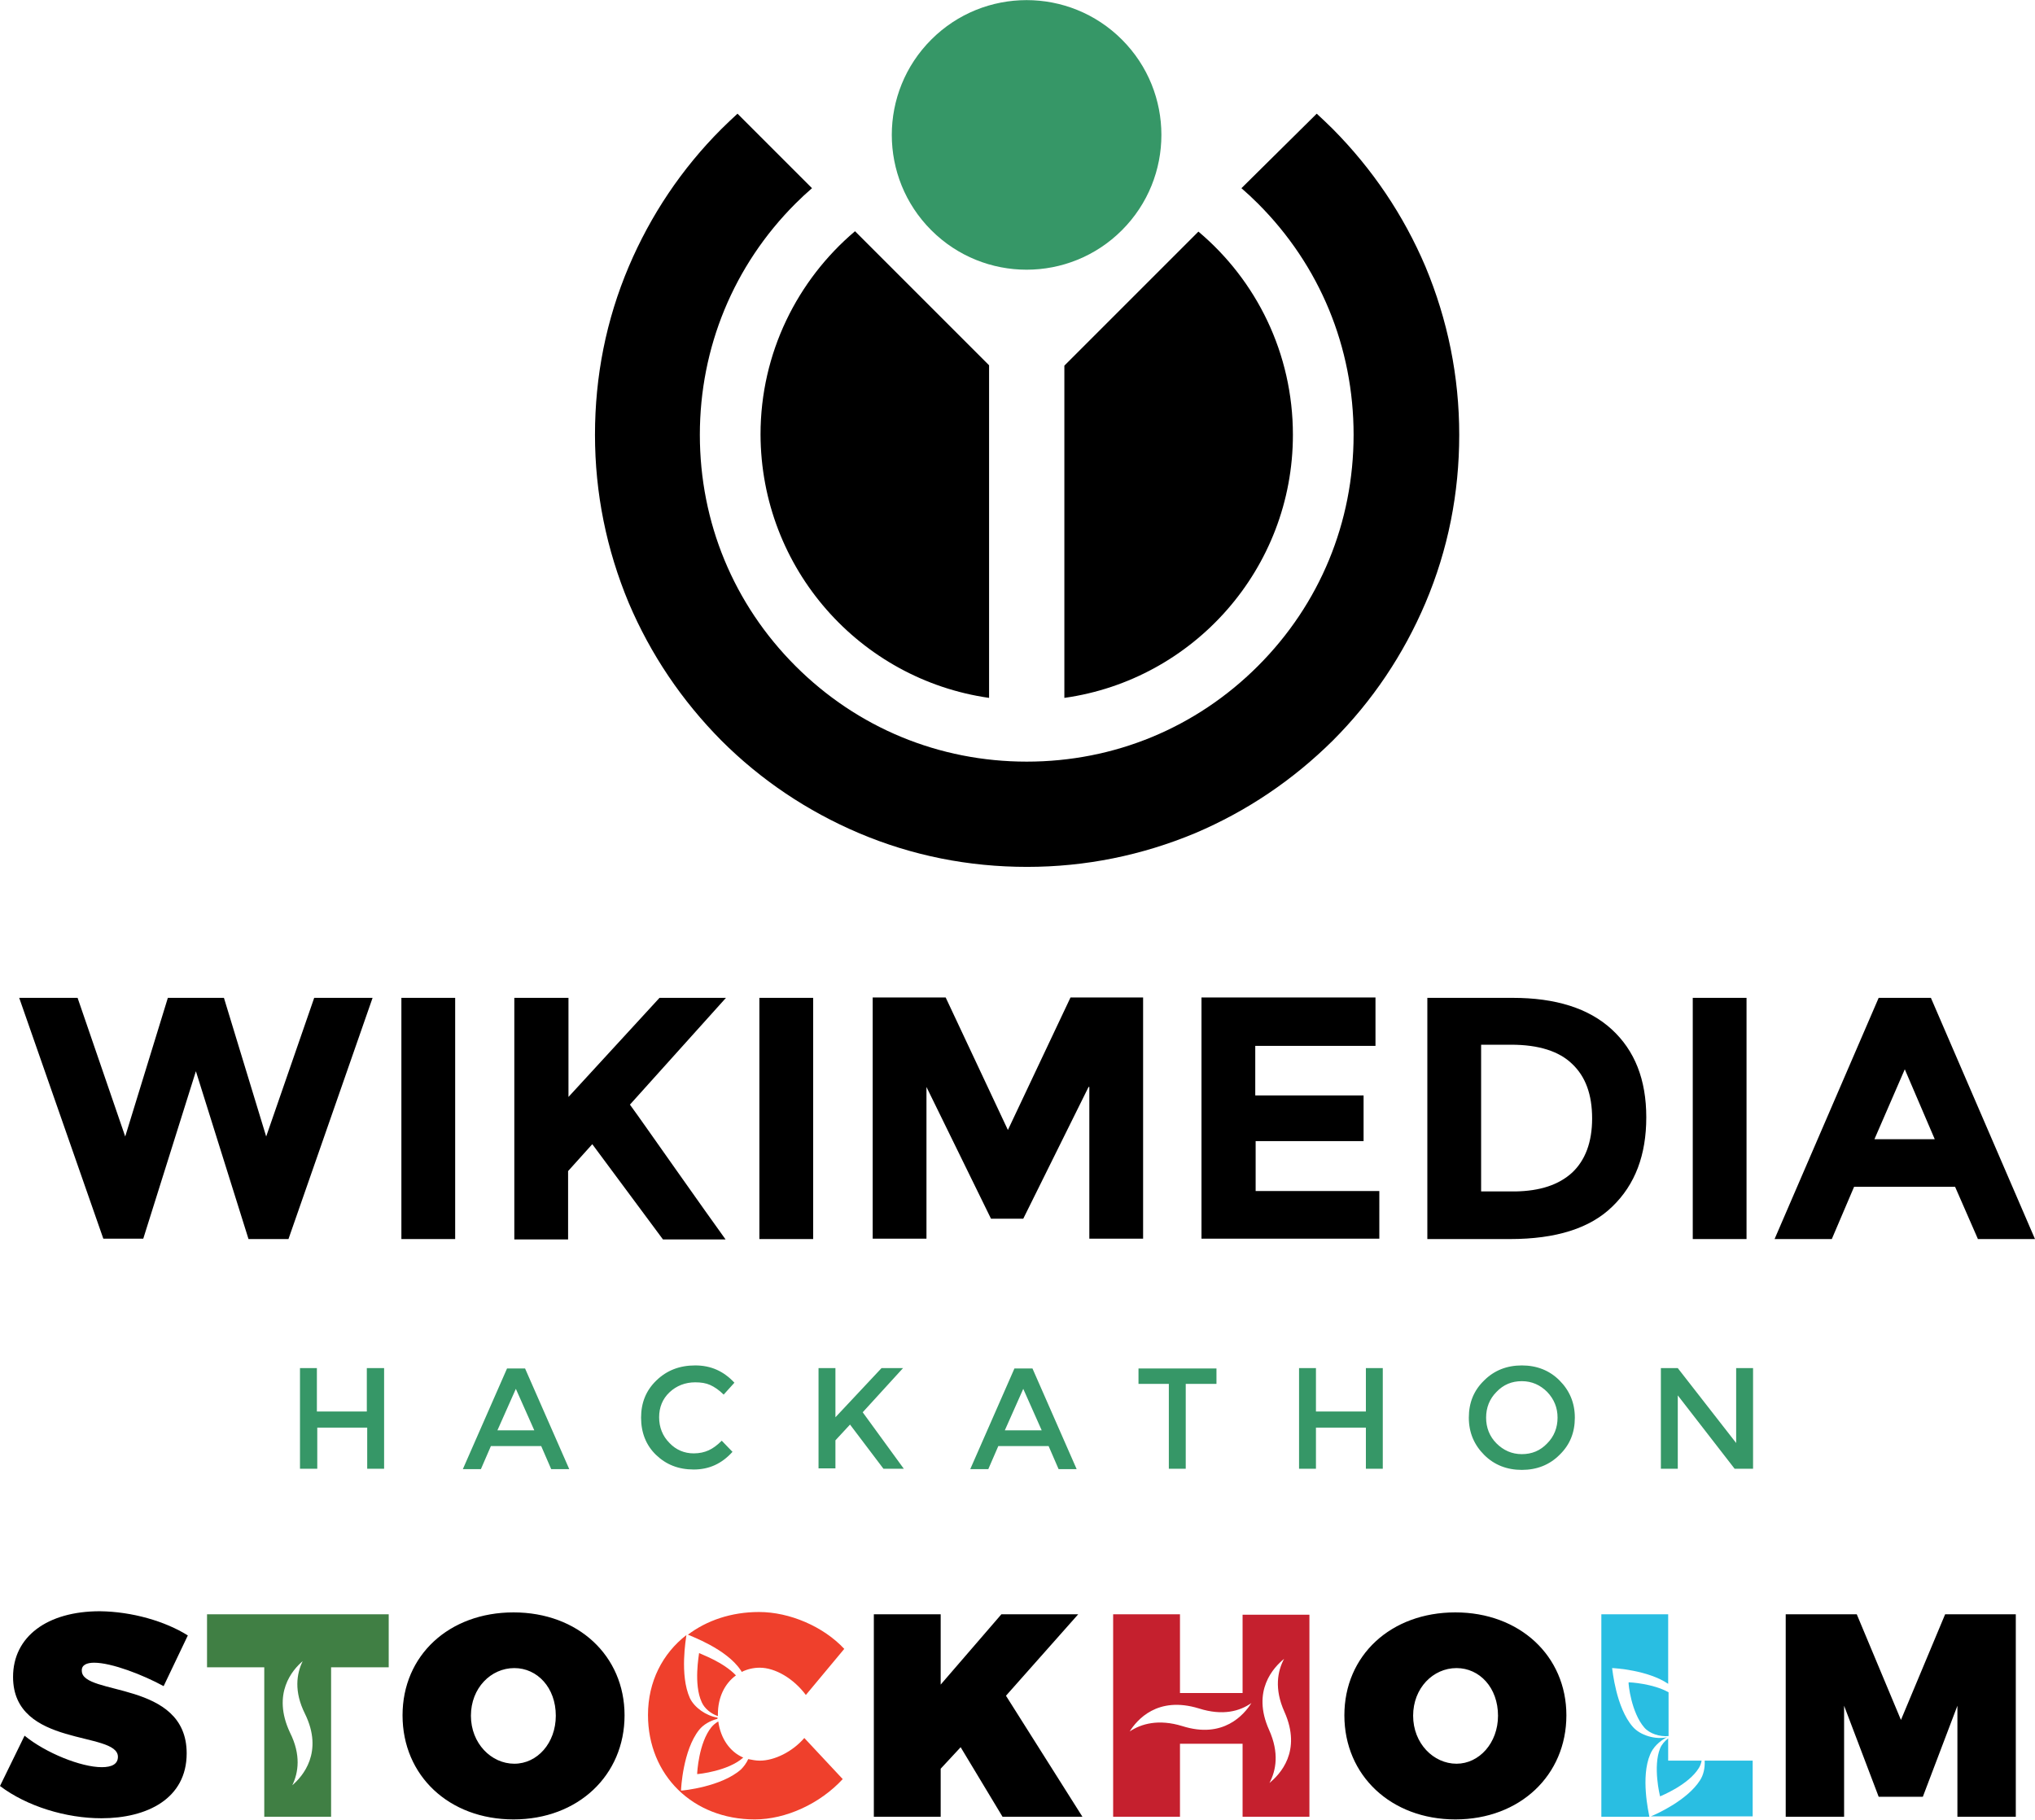 <svg xmlns="http://www.w3.org/2000/svg" viewBox="0 0 529.8 473.8" enable-background="new 0 0 529.8 473.8"><style type="text/css">.st0{fill:none;} .st1{fill:#369767;} .st2{fill:none;stroke:#369767;stroke-width:0;stroke-linecap:round;stroke-linejoin:round;} .st3{fill:#407F44;} .st4{fill:#C5202E;} .st5{fill:#EF402C;} .st6{fill:#29BEE2;}</style><path class="st0" d="M409.3 305.3c3.4-3.2 5.2-7.9 5.2-14.1s-1.7-10.9-5.2-14.2c-3.4-3.3-8.7-5-15.9-5h-7.8v38.2h8.9c6.4-.1 11.3-1.7 14.8-4.9zM396.2 359.6c-2.6 0-4.8.9-6.6 2.8-1.8 1.8-2.7 4.1-2.7 6.7 0 2.6.9 4.9 2.7 6.7 1.8 1.8 4 2.8 6.6 2.8 2.6 0 4.8-.9 6.6-2.8 1.8-1.8 2.7-4.1 2.7-6.7 0-2.6-.9-4.8-2.7-6.7-1.8-1.8-4-2.8-6.6-2.8zM312 444.8c-10.7-3.3-16.1 3-18 6 3-2 7.5-3.3 13.7-1.4 10.7 3.3 16.1-3 18-6-2.9 2.1-7.4 3.5-13.7 1.4zM379.2 434.3c-6.1-.1-11.3 5.1-11.3 12.4s5.3 12.5 11.3 12.5 10.8-5.4 10.8-12.5c0-7.2-4.9-12.4-10.8-12.4zM330.5 464.2c2.7-2.2 8.5-8.2 3.9-18.5-2.6-6-1.8-10.6-.1-13.8-2.7 2.2-8.5 8.2-3.9 18.5 2.6 6 1.8 10.6.1 13.8zM134.3 361.6l-4.8 10.8h9.6zM133.9 434.3c-6.1-.1-11.3 5.1-11.3 12.4s5.3 12.5 11.3 12.5c6 0 10.8-5.4 10.8-12.5 0-7.2-4.8-12.4-10.8-12.4zM76.2 464.7c2.6-2.3 8.2-8.6 3.3-18.6-2.9-5.8-2.2-10.4-.6-13.7-2.6 2.3-8.2 8.5-3.3 18.6 2.9 5.9 2.2 10.5.6 13.7zM266.4 361.6l-4.8 10.8h9.6zM495.9 278.4l-7.9 18.2h15.7z"/><path d="M75.1 322.6l21.9-62.8h-15.2l-12.5 36.1-11-36.1h-14.6l-11.1 36.1-12.4-36.1h-15.2l21.9 62.7h10.4l13.7-43.6 13.7 43.7zM104.5 259.8h14v62.8h-14zM147.9 304.9l6.3-7 18.4 24.8h16.3c-2.9-4-7.2-10.1-13-18.3-5.8-8.2-9.7-13.8-11.9-16.8l25-27.8h-17.3l-23.7 25.8v-25.8h-14.1v62.9h14v-17.8zM197.7 259.8h14v62.8h-14zM297.6 322.5v-62.8h-18.9l-16.3 34.5-16.2-34.5h-19v62.8h14v-39.5l16.8 34.3h8.4l17-34.3h.2v39.5zM359.1 310.1h-32.2v-13h28.1v-11.9h-28.2v-12.9h31.3v-12.6h-45.3v62.8h46.3zM371.6 322.6h21.5c12 0 20.9-2.8 26.7-8.5 5.9-5.7 8.8-13.4 8.8-23.2s-3-17.4-9-22.9-14.6-8.2-25.8-8.2h-22.2v62.8zm14-50.6h7.8c7.2 0 12.5 1.7 15.9 5 3.5 3.3 5.2 8 5.2 14.2s-1.8 10.9-5.2 14.1c-3.5 3.2-8.4 4.8-14.8 4.9h-8.9v-38.2zM440.7 259.8h14v62.8h-14zM482.7 309h26.3l5.9 13.5v.1h14.9l-27.1-62.8h-13.6l-27.1 62.8h14.9l5.8-13.6zm13.2-30.6l7.8 18.2h-15.7l7.9-18.2z"/><path class="st1" d="M100 382.4v-26.2h-4.5v11.3h-13v-11.3h-4.4v26.2h4.5v-10.7h13v10.7zM127.8 376.5h13.1l2.6 6h4.7l-11.5-26.2h-4.7l-11.5 26.2h4.7l2.6-6zm6.5-14.9l4.8 10.8h-9.6l4.8-10.8zM180.6 382.6c4 0 7.3-1.5 10.1-4.6l-2.8-2.9c-1.2 1.2-2.3 2-3.4 2.5s-2.4.8-3.9.8c-2.4 0-4.6-.9-6.3-2.7-1.8-1.8-2.7-4.1-2.7-6.7 0-2.6.9-4.8 2.7-6.5 1.8-1.7 4.1-2.6 6.7-2.6 1.5 0 2.8.2 3.9.7 1.1.5 2.3 1.3 3.5 2.5l2.8-3.1c-2.8-3-6.1-4.5-10.2-4.5s-7.4 1.3-10.1 3.9c-2.7 2.6-4 5.8-4 9.7s1.3 7.2 3.9 9.7c2.6 2.5 5.8 3.8 9.8 3.8zM235.3 382.4l-10.7-14.7 10.5-11.5h-5.6l-12 12.8v-12.8h-4.4v26.1h4.4v-7.3l3.8-4.1 8.7 11.5zM273 376.5l2.6 6h4.7l-11.5-26.2h-4.7l-11.5 26.2h4.7l2.6-6h13.1zm-6.6-14.9l4.8 10.8h-9.6l4.8-10.8zM308.7 382.4v-22.1h8v-4h-20.3v4h7.9v22.1zM355.6 382.4h4.4v-26.2h-4.4v11.3h-13v-11.3h-4.4v26.2h4.4v-10.7h13zM396.2 355.5c-3.9 0-7.2 1.3-9.8 3.9-2.7 2.6-4 5.8-4 9.7s1.4 7.1 4 9.7c2.6 2.6 5.9 3.9 9.8 3.9 3.9 0 7.2-1.3 9.8-3.9 2.7-2.6 4-5.8 4-9.7s-1.4-7.1-4-9.7c-2.6-2.6-5.9-3.9-9.8-3.9zm6.6 20.3c-1.8 1.9-4 2.8-6.6 2.8-2.6 0-4.8-1-6.6-2.8-1.8-1.8-2.7-4.1-2.7-6.7 0-2.6.9-4.9 2.7-6.7 1.8-1.9 4-2.8 6.6-2.8 2.6 0 4.8 1 6.6 2.8 1.8 1.9 2.7 4.1 2.7 6.7 0 2.6-.9 4.9-2.7 6.7zM452 375.7l-15.2-19.5h-4.4v26.2h4.4v-19.1l14.8 19.1h4.8v-26.2h-4.4z"/><path d="M277.1 181.7c33.6-4.7 59.5-33.6 59.5-68.5 0-21.2-9.5-40.2-24.6-52.9l-34.9 34.9v86.5zM257.5 181.7v-86.6l-34.9-34.9c-15 12.7-24.6 31.7-24.6 52.9.1 35 25.9 63.8 59.5 68.6zM187.8 192.8c10.3 10.3 22.4 18.4 35.8 24.1 13.9 5.9 28.6 8.8 43.8 8.8s29.9-3 43.8-8.8c13.4-5.7 25.4-13.8 35.8-24.1 10.3-10.3 18.4-22.4 24.1-35.8 5.9-13.9 8.8-28.6 8.8-43.8s-3-29.9-8.8-43.8c-5.7-13.4-13.8-25.4-24.1-35.8-1.4-1.4-2.8-2.7-4.2-4l-19.6 19.4c1.5 1.3 2.9 2.6 4.3 4 16.1 16.1 24.9 37.4 24.9 60.2s-8.8 44.1-24.9 60.2c-16.1 16.1-37.4 24.9-60.2 24.9-22.8 0-44.1-8.8-60.2-24.9-16.1-16.1-24.9-37.4-24.9-60.2 0-22.7 8.8-44.1 24.9-60.2 1.4-1.4 2.8-2.7 4.3-4l-19.4-19.4c-1.4 1.3-2.8 2.6-4.2 4-10.3 10.3-18.4 22.4-24.1 35.8-5.9 13.9-8.8 28.6-8.8 43.8s3 29.9 8.8 43.8c5.7 13.4 13.8 25.4 24.1 35.8z"/><ellipse transform="matrix(.707 -.707 .707 .707 53.471 199.29)" class="st1" cx="267.3" cy="35.1" rx="35.1" ry="35.1"/><path d="M24.5 432.9c4.6 0 12.8 3.2 18.1 6.1l6.3-13.2c-5.9-3.7-14.5-6.2-22.9-6.3-13.7 0-22.6 6.6-22.6 17.1 0 18.5 27.3 14 27.3 20.8 0 1.9-1.6 2.7-4.2 2.7-5.4 0-14.6-3.7-20.1-8.2l-6.4 13.1c7 5.3 17.2 8.4 26.4 8.4 11.9 0 22.2-5.1 22.2-16.9 0-19.1-27.3-14.9-27.3-21.5-.1-1.5 1.3-2.1 3.2-2.1zM133.7 419.8c-16.8 0-28.9 11.2-28.9 26.8 0 15.7 12.1 27.1 28.9 27.1 16.8 0 28.9-11.5 28.9-27.1 0-15.5-12.1-26.8-28.9-26.8zm.2 39.4c-6 0-11.3-5.3-11.3-12.5s5.2-12.4 11.3-12.4c6 0 10.8 5.1 10.8 12.4 0 7.1-4.8 12.5-10.8 12.5zM280.7 420.3h-20l-15.8 18.3v-18.3h-17.4v52.7h17.4v-12.5l5.2-5.6 10.9 18.1h20.8l-19.9-31.5zM378.9 419.8c-16.8 0-28.9 11.2-28.9 26.8 0 15.7 12.2 27.1 28.9 27.1 16.8 0 28.9-11.5 28.9-27.1 0-15.5-12.2-26.8-28.9-26.8zm.3 39.4c-6 0-11.3-5.3-11.3-12.5s5.2-12.4 11.3-12.4c6 0 10.8 5.1 10.8 12.4 0 7.1-4.9 12.5-10.8 12.5zM494.9 447.8l-11.5-27.5h-18.5v52.7h15.2v-28.9l9 23.7h11.5l9-23.7v28.9h15.2v-52.7h-18.4z"/><path class="st3" d="M53.9 434.1h14.9v38.9h17.4v-38.9h15v-13.8h-47.3v13.8zm24.9-1.6c-1.6 3.3-2.3 7.9.6 13.7 4.9 10-.6 16.3-3.3 18.6 1.6-3.3 2.3-7.9-.6-13.7-4.8-10.2.7-16.4 3.3-18.6z"/><path class="st4" d="M323.5 440.8h-16.3v-20.5h-17.4v52.7h17.4v-19h16.3v19h17.4v-52.6h-17.4v20.4zm10.8-8.9c-1.7 3.2-2.6 7.8.1 13.8 4.6 10.3-1.2 16.3-3.9 18.5 1.7-3.2 2.6-7.8-.1-13.8-4.6-10.2 1.2-16.3 3.9-18.5zm-26.5 17.5c-6.2-1.9-10.7-.6-13.7 1.4 1.9-3 7.2-9.3 18-6 6.3 2 10.7.7 13.7-1.4-1.9 3-7.3 9.4-18 6z"/><path class="st5" d="M187 448.2c-.7.4-1.3.9-1.8 1.5-3.3 4.1-3.7 11.8-3.7 12.2.4 0 8.1-.8 12-4.3-3.5-1.5-5.9-5-6.5-9.4zM197.6 419.7c-7.2 0-13.6 2.2-18.5 5.9.8.4 10 3.7 13.7 9.2.2.2.2.4.3.5 1.4-.7 3-1.1 4.7-1.1 4 0 8.8 2.8 12 7.1l10-12c-5.4-5.8-14.2-9.6-22.2-9.6zM182.7 443.2c.7 1.6 2.4 3 4.2 3.6v-.5c0-4.4 1.8-8 4.7-10.1-3.3-3.5-9.3-5.6-9.6-5.8 0 .4-1.5 8.1.7 12.8zM197.8 458.4c-1 0-2-.2-3-.4-.5 1.1-1.2 2-1.9 2.7-5.1 4.5-15.1 5.5-15.6 5.5 0-.5.5-10.5 4.7-15.8 1.1-1.4 2.9-2.4 4.8-2.9v-.3c-3-.5-6-2.6-7.2-5.1-2.7-6-1-15.5-.9-16.4-6.2 4.8-10 12.1-10 20.8 0 15.7 11.7 27.2 27.8 27.2 8.1 0 17-4.1 22.9-10.5l-10-10.7c-3.1 3.6-7.8 5.9-11.6 5.9z"/><path class="st6" d="M428.1 449.8c1.4 1.6 4 2.4 6.3 2.2v-11.4c-4.1-2.3-10.1-2.6-10.4-2.6-.1.4.7 7.9 4.1 11.8zM432.2 455.2c-1.9 4.7-.1 12.2 0 12.5.4-.2 7.4-3 10.1-7.4.3-.5.6-1.2.7-1.9h-8.7v-5.8c-.9.7-1.7 1.6-2.1 2.6zM442.6 463.5c-3.3 5.2-11.3 8.8-12.8 9.4h26.5v-14.5h-12.5c.1 1.9-.3 3.7-1.2 5.1zM434 452.3c-3 .7-7-.5-8.9-2.7-4.4-5-5.3-14.9-5.4-15.3.5 0 9.3.5 14.6 4.1v-18.1h-17.4v52.7h12.5c-.2-1.2-2.3-10.3.2-16.2.7-1.8 2.4-3.5 4.4-4.5z"/></svg>
